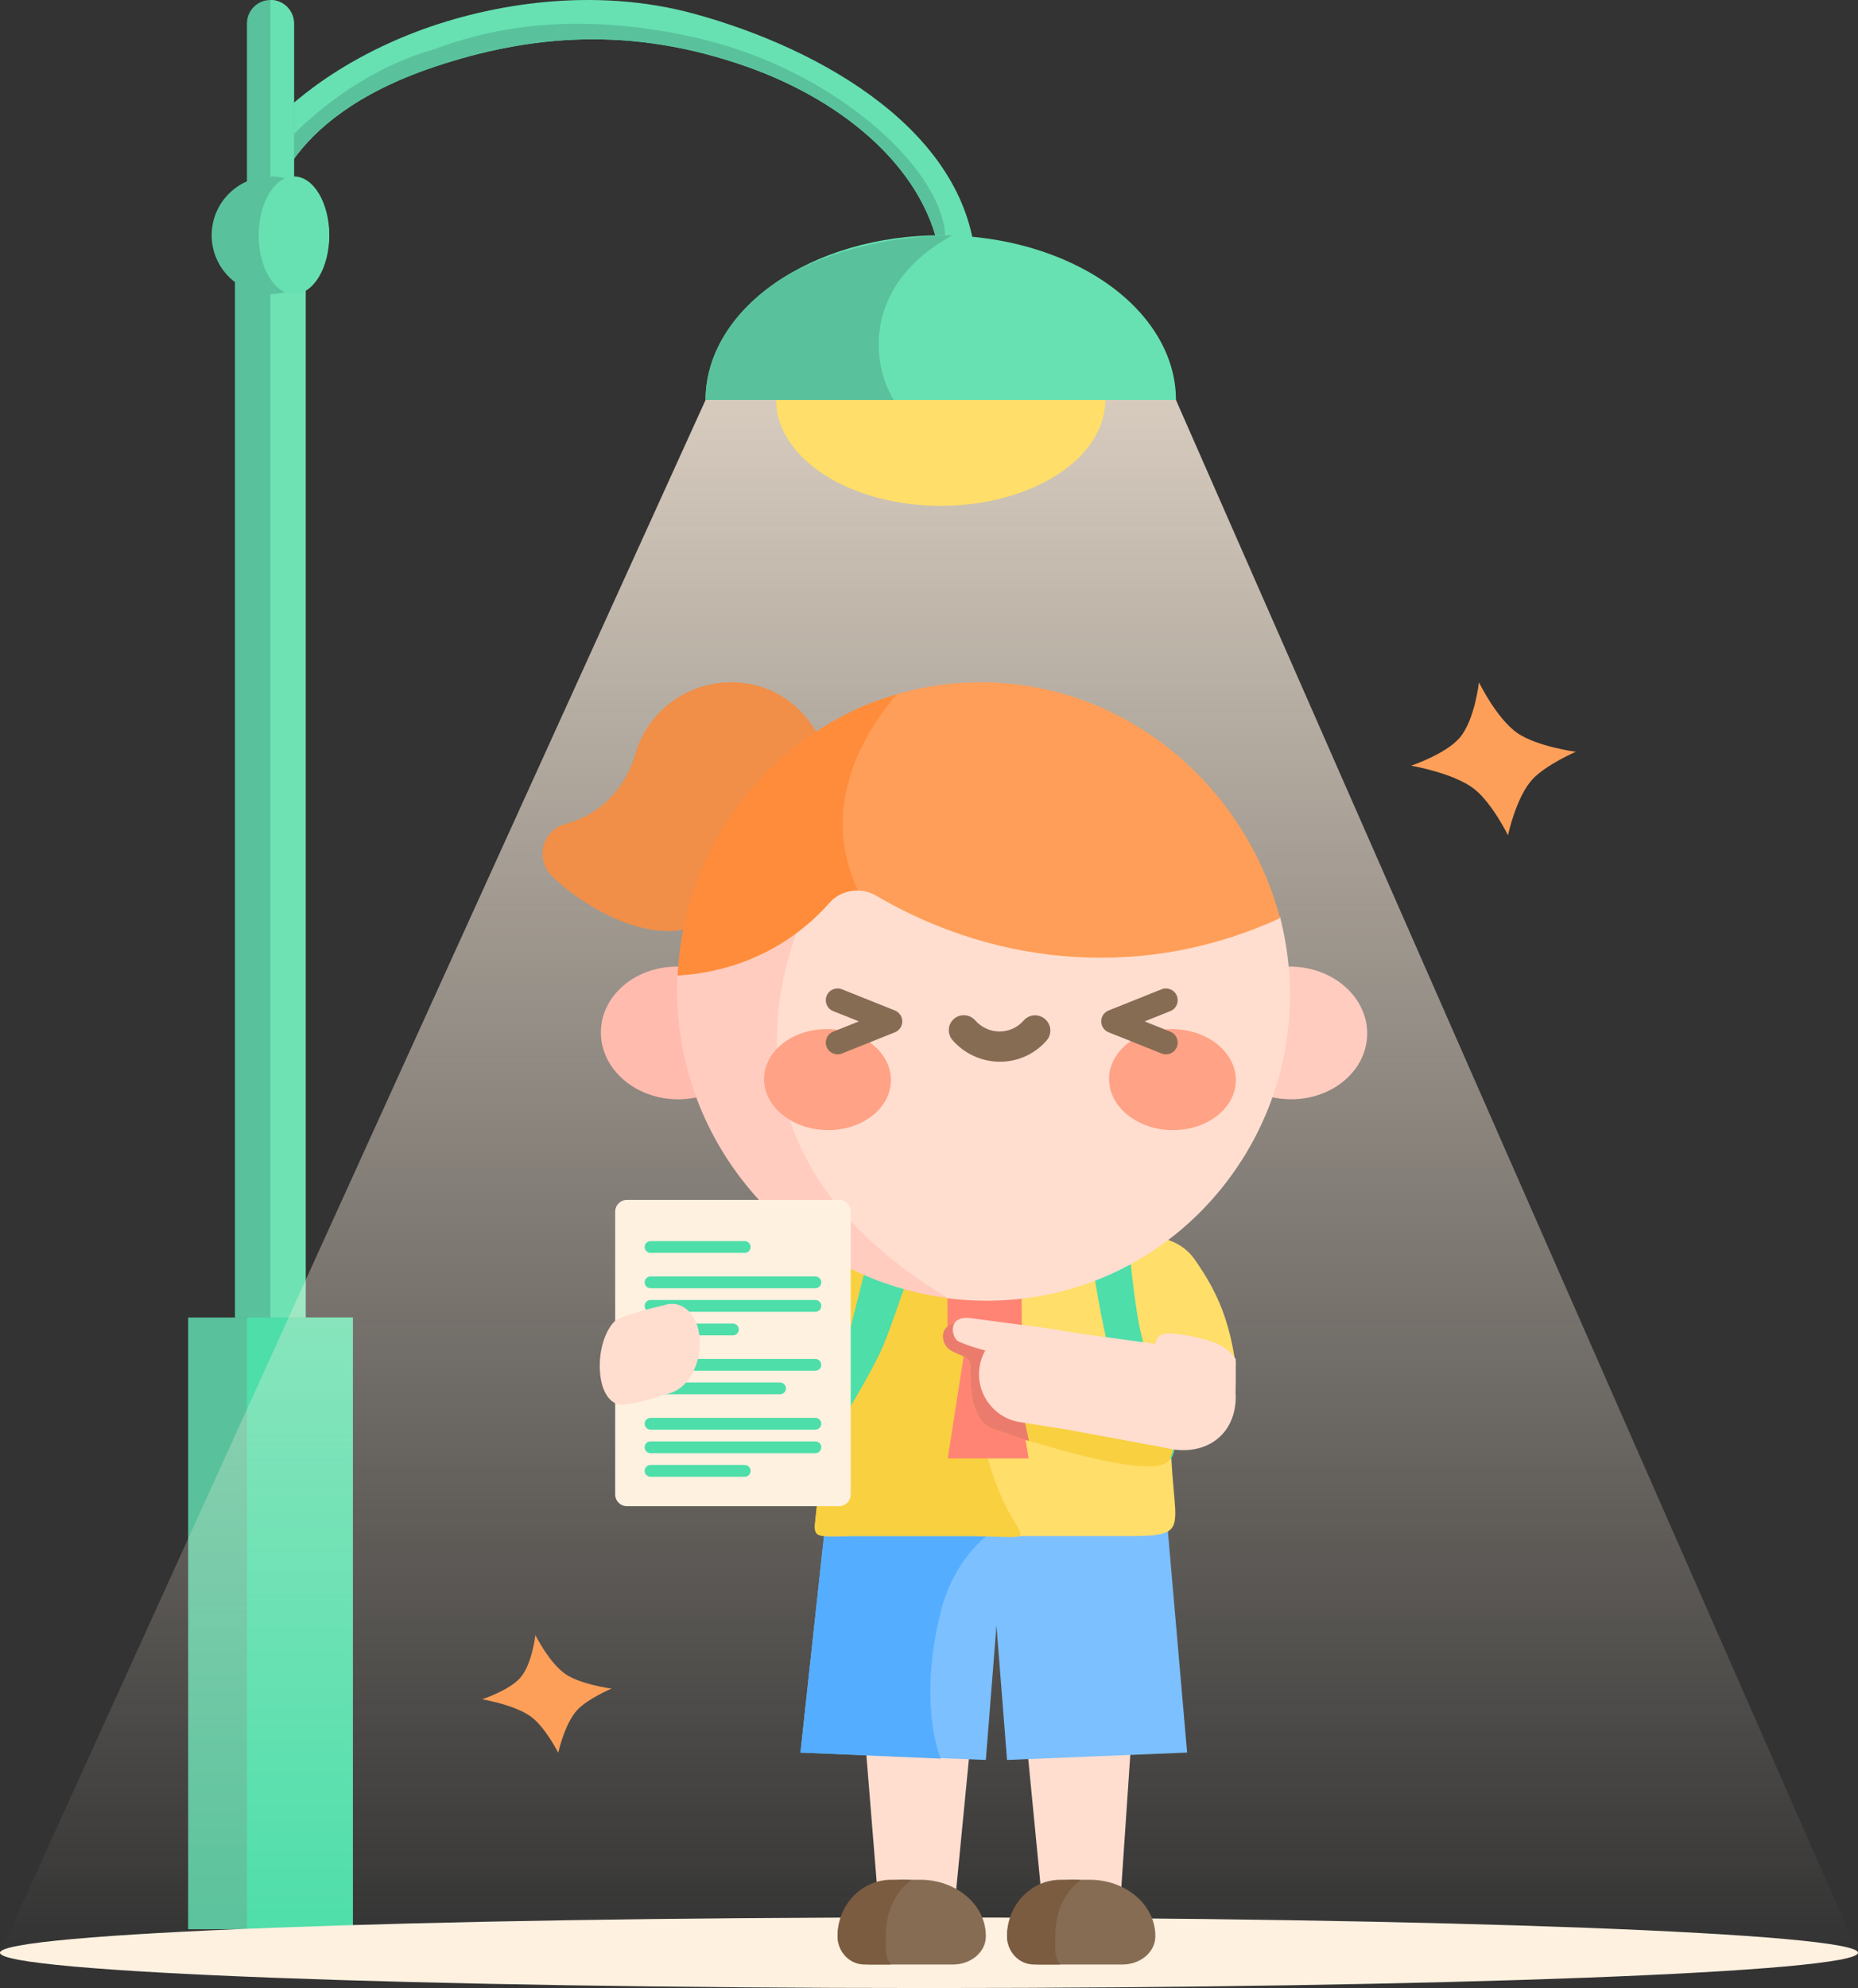 <svg width="158" height="169" viewBox="0 0 158 169" fill="none" xmlns="http://www.w3.org/2000/svg">
  <rect x="0" y="0" width="158" height="169" fill="#333333" stroke="none"/>
  <path
    d="M83 22.663C83.045 23.69 80 23.217 80 22.164C79 14.663 72 8.663 63.5 5.663C53.584 2.163 45 2.996 37 5.663C23.5 10.163 23 18.155 23 18.155V10.663C23 10.663 26.978 5.879 35.5 2.663C41.701 0.324 50.513 -1.151 59 1.163C70 4.163 82.5 11.337 83 22.663Z"
    fill="#68E1B2" />
  <path
    d="M59 3.163C72.5 6.163 82.5 16.664 80 22.164C79 14.663 72 8.663 63.5 5.663C53.584 2.163 45 2.996 37 5.663C23.5 10.163 23 18.155 23 18.155L22.5 14.163C22.5 14.163 28 6.664 37 4.163C43.201 1.824 50.413 1.255 59 3.163Z"
    fill="#59C29C" />
  <path d="M16 112H30V164H16V112Z" fill="#59C29C" />
  <path d="M21 112H30V164H21V112Z" fill="#4DDEAA" />
  <path d="M20 24H26V112H20V24Z" fill="#6FE2B4" />
  <path d="M20 24H23V112H20V24Z" fill="#59C29C" />
  <path
    d="M21 2C21 0.895 21.895 0 23 0C24.105 0 25 0.895 25 2V16C25 17.105 24.105 18 23 18C21.895 18 21 17.105 21 16V2Z"
    fill="#59C29C" />
  <path d="M23 0C24.105 0 25 0.895 25 2V18H23V0Z" fill="#68E1B2" />
  <path
    d="M28 20C28 22.761 25.761 25 23 25C20.239 25 18 22.761 18 20C18 17.239 20.239 15 23 15C25.761 15 28 17.239 28 20Z"
    fill="#59C29C" />
  <path
    d="M28 20C28 22.761 26.657 25 25 25C23.343 25 22 22.761 22 20C22 17.239 23.343 15 25 15C26.657 15 28 17.239 28 20Z"
    fill="#68E1B2" />
  <path id="lighting" d="M60 34L0 166H158L100 34H60Z" fill="url(#paint0_linear_104_190)" />
  <path
    d="M94 34C94 36.387 92.525 38.676 89.9 40.364C87.274 42.052 83.713 43 80 43C76.287 43 72.726 42.052 70.1 40.364C67.475 38.676 66 36.387 66 34H94Z"
    fill="#FFDE69" />
  <path
    d="M158 166C158 167.657 122.63 169 79 169C35.37 169 0 167.657 0 166C0 164.343 35.37 163 79 163C122.63 163 158 164.343 158 166Z"
    fill="#FFF1E0" />
  <path d="M88.789 163.397L85.636 130.967H97.347L95.095 164.298L88.789 163.397Z"
    fill="#FFDED0" />
  <path
    d="M81.132 162.496L84.285 130.066H72.124L74.826 163.397L81.132 162.496Z" fill="#FFDED0" />
  <path
    d="M68.07 148.984L70.322 128.265H99.149L100.95 148.984L85.636 149.61L84.736 138.174L83.835 149.61L68.07 148.984Z"
    fill="#7CC0FF" />
  <path
    d="M68.07 148.984L70.322 128.265L84 130.5C84 130.5 81.125 132.5 80 137C78 145 80 149.5 80 149.5L68.07 148.984Z"
    fill="#55ADFF" />
  <path
    d="M66.056 113.225C67.812 113.225 67.968 112.838 70.591 108.747C72.074 106.433 75.54 108.177 75.54 108.177C75.54 108.177 75.54 118.387 69.568 122C67.944 122.983 64.021 122.829 60.786 120.452C60.084 119.936 55.969 116.838 56.571 113.741C57.173 110.644 58.328 110.644 60.084 111.16C62.093 111.751 64.779 113.225 66.056 113.225Z"
    fill="#FFCCBF" />
  <path
    d="M62.019 113.055C66.025 112.053 63.521 109.549 67.913 107.086C71.772 104.921 76.541 106.354 76.541 106.354C76.541 106.354 75.039 117.061 68.529 121.568L62.019 113.055Z"
    fill="#FFDE69" />
  <path id="hand_right_up"
    d="M105.085 116.059C104.584 112.554 103.709 110.055 101.579 107.046C98.96 103.345 92.566 106.008 92.566 106.008C92.566 106.008 90.563 120.566 98.575 121.067L105.085 116.059Z"
    fill="#FFDE69">
    <animateTransform dur='1.5s' attributeName='transform' repeatCount='indefinite'
      type="translate"
      values="0; -1.5 0; 0;" />
  </path>
  <path
    d="M70.775 105.543H98.381C98.381 105.543 101.031 107.398 100.077 114.557C98.074 129.58 103.081 130.581 95.917 130.581C84.692 130.581 83.1 130.581 72.748 130.581C66.526 130.581 71.033 131.583 69.03 119.064C67.847 111.668 70.775 105.543 70.775 105.543Z"
    fill="#FFDE69" />
  <path
    d="M70.775 105.543C70.775 105.543 82.033 105.543 82.934 117.454C84.077 132.567 91.492 130.581 82.033 130.581C70.809 130.581 83.1 130.581 72.748 130.581C66.526 130.581 71.033 131.583 69.03 119.064C67.847 111.668 70.775 105.543 70.775 105.543Z"
    fill="#F9D040" />
  <path d="M87.472 123.977L85.974 114.947H82.001L80.593 123.977H87.472Z"
    fill="#FF8474" />
  <path
    d="M80.548 107.547L80.573 112.602C80.581 114.323 82.002 115.717 83.746 115.717C85.49 115.717 86.897 114.323 86.889 112.602L86.864 107.547H80.548Z"
    fill="#FF8474" />
  <path
    d="M77.042 109.049C77.042 109.049 75.608 113.269 75.039 114.557C73.67 117.658 69.531 124.071 69.531 124.071C69.531 124.071 69.03 122.569 69.03 121.567C69.03 121.312 69.03 121.067 69.03 121.067C69.03 121.067 71.033 118.062 72.034 114.056C72.625 111.695 73.537 108.047 73.537 108.047C74.389 108.16 77.042 109.049 77.042 109.049Z"
    fill="#4DDEAA" />
  <path
    d="M93.066 108.548C93.066 108.548 94 114.27 94.569 115.558C95.938 118.659 99.576 124.071 99.576 124.071C99.576 124.071 100.077 123.07 100.077 122.068C100.077 121.067 99.577 120.065 99.577 120.065C99.577 120.065 98.074 117.562 97.073 113.556C96.483 111.195 96.071 106.545 96.071 106.545C95.219 106.658 93.066 108.548 93.066 108.548Z"
    fill="#4DDEAA" />
  <path
    d="M80.5 114.5C80.027 113.879 80 112.9 81 112.5C83.5 111.5 98.5 115 98.5 115C98.5 115 100.903 120.754 99.5 124C98.891 125.411 93.5 124.5 84.5 121.5C82.429 120.81 82.5 117.5 82.5 116C82.5 115.195 80.988 115.141 80.5 114.5Z"
    fill="#F9D040" />
  <path
    d="M80.5 114.5C80.027 113.879 80 112.9 81 112.5C83.5 111.5 86 115.5 86 115.5L87.5 122.5C87.5 122.5 86.385 122.129 84.5 121.5C82.429 120.81 82.5 117.5 82.5 116C82.5 115.195 80.988 115.14 80.5 114.5Z"
    fill="#EB7C6D" />
  <g id="girl_head" style="transform-box: fill-box; transform-origin: center 70%">
    <animateTransform dur='1.5s' attributeName='transform' repeatCount='indefinite'
      type="rotate"
      values="0; -5; 0;" additive="sum" />
    <path
      d="M69.414 62.205C68.002 59.834 65.683 58.221 62.79 58.023C58.643 57.74 55.098 60.391 54.035 64.093C53.348 66.485 51.737 68.526 49.456 69.546C48.965 69.765 48.494 69.932 48.048 70.056C46.094 70.599 45.484 73.067 46.943 74.488C49.235 76.72 54.184 79.894 58.342 78.988C57.67 81.554 57.594 83.683 57.624 87.028L65.228 87.424C65.362 73.502 68.034 63.377 78.732 58.842C74.36 59.221 73.021 60.104 69.414 62.205Z"
      fill="#F18E47" />
    <path
      d="M109.8 93.448C113.399 93.448 116.293 90.923 116.264 87.808C116.235 84.694 113.293 82.169 109.694 82.169C106.095 82.169 103.201 84.695 103.23 87.809C103.259 90.924 106.2 93.449 109.8 93.448Z"
      fill="#FFCCBF" />
    <path
      d="M57.667 93.451C61.266 93.451 64.16 90.925 64.131 87.811C64.102 84.696 61.16 82.171 57.561 82.171C53.962 82.172 51.068 84.697 51.097 87.811C51.126 90.926 54.067 93.451 57.667 93.451Z"
      fill="#FFBBAE" />
    <path
      d="M83.889 110.573C83.818 110.573 83.753 110.573 83.684 110.571C82.643 110.563 81.615 110.493 80.605 110.367C80.603 110.367 80.603 110.367 80.603 110.365C80.601 110.365 80.601 110.363 80.598 110.363C80.216 110.245 46.865 99.731 71.25 71.865C71.322 71.846 71.393 71.829 71.466 71.815C79.686 69.925 91.744 70.363 108.85 77.945C113.109 94.514 100.797 110.572 83.889 110.573Z"
      fill="#FFDED0" />
    <path
      d="M80.602 110.342C67.132 108.647 56.859 96.668 57.62 82.751C57.864 82.2 59.255 79.165 62.071 75.753C64.337 74.259 67.353 72.8 71.25 71.879C71.321 71.86 71.393 71.843 71.466 71.829C68.461 76.313 57.08 96.205 80.598 110.34C80.6 110.339 80.6 110.342 80.602 110.342Z"
      fill="#FFCCBF" />
    <path
      d="M87.146 58.28C83.356 57.722 79.668 58.018 76.252 59.019C76.252 59.019 76.249 59.019 76.245 59.021C75.927 59.173 61.869 65.954 72.95 75.703C73.487 75.714 74.025 75.861 74.516 76.148C85.033 82.311 97.637 83.226 108.851 78.051C106.15 67.813 97.596 59.81 87.146 58.28Z"
      fill="#FF9E58" />
    <path
      d="M72.95 75.704C72.537 75.694 72.126 75.766 71.74 75.914C71.286 76.092 70.868 76.374 70.526 76.76C67.26 80.447 62.709 82.637 57.622 82.928C58.215 71.365 65.997 62.02 76.252 59.019C73.399 62.373 69.653 68.602 72.95 75.704Z"
      fill="#FF8C3A" />
    <path
      d="M70.413 96.069C73.392 96.075 75.786 94.157 75.762 91.785C75.738 89.414 73.304 87.487 70.326 87.482C67.347 87.476 64.953 89.394 64.977 91.766C65.001 94.137 67.435 96.064 70.413 96.069Z"
      fill="#FFA285" />
    <path
      d="M94.309 91.766C94.334 94.137 96.767 96.064 99.746 96.069C100.33 96.07 100.891 95.998 101.417 95.862C103.57 95.305 105.115 93.692 105.095 91.786C105.071 89.414 102.637 87.487 99.659 87.482C96.68 87.477 94.285 89.394 94.309 91.766Z"
      fill="#FFA285" />
    <path fill-rule="evenodd" clip-rule="evenodd"
      d="M70.295 84.654C70.5 84.141 71.082 83.892 71.594 84.097L76.099 85.898C76.478 86.05 76.728 86.418 76.728 86.827C76.728 87.236 76.479 87.603 76.099 87.755L71.595 89.557C71.082 89.762 70.501 89.513 70.295 89C70.09 88.487 70.34 87.905 70.852 87.7L73.035 86.827L70.852 85.954C70.339 85.749 70.09 85.167 70.295 84.654Z"
      fill="#876C54" />
    <path fill-rule="evenodd" clip-rule="evenodd"
      d="M100.077 84.654C99.872 84.141 99.29 83.892 98.777 84.097L94.273 85.898C93.893 86.05 93.644 86.418 93.644 86.827C93.645 87.236 93.894 87.603 94.273 87.755L98.778 89.557C99.29 89.762 99.873 89.513 100.077 89C100.283 88.487 100.033 87.905 99.52 87.7L97.337 86.827L99.52 85.954C100.033 85.749 100.282 85.167 100.077 84.654Z"
      fill="#876C54" />
    <path
      d="M85.026 90.257C83.493 90.254 82.029 89.589 81.009 88.432C80.536 87.895 80.584 87.083 81.116 86.617C81.648 86.152 82.461 86.209 82.934 86.745C83.459 87.341 84.213 87.684 85.002 87.685C85.79 87.686 86.538 87.345 87.052 86.75C87.513 86.215 88.326 86.161 88.867 86.628C89.407 87.096 89.471 87.908 89.009 88.443C88.011 89.597 86.56 90.259 85.026 90.257Z"
      fill="#876C54" />
  </g>
  <path id="hand_right_down"
    d="M83.788 114.791C83.115 114.639 82.364 114.406 81.548 114.056C80.898 113.778 80.503 111.781 82.55 112.053C82.842 112.092 85.398 112.433 87.449 112.707C87.636 112.71 87.825 112.727 88.015 112.757L89.041 112.919C89.659 113.001 90.061 113.055 90.061 113.055L90.032 113.075L92.086 113.4L98.236 114.238C98.327 113.928 98.439 113.692 98.575 113.555C99.076 113.054 101.784 113.623 103.082 114.056C104.584 114.557 105.085 115.559 105.085 115.559L105.085 117.061C105.085 117.061 105.085 117.683 105.068 118.406C105.099 118.783 105.084 119.182 105.019 119.6L105.018 119.612C105.006 119.693 104.991 119.773 104.974 119.851C104.414 122.587 101.843 123.795 99.075 123.07L90.806 121.537L86.736 120.893C84.487 120.538 82.951 118.428 83.304 116.182C83.383 115.678 83.551 115.21 83.788 114.791Z"
    fill="#FFDED0">
    <animateTransform dur='1.5s' attributeName='transform' repeatCount='indefinite'
      type="translate"
      values="0; -1.5 0; 0;" />
  </path>
  <g id="hand_left_with_paper" style="transform-box: fill-box; transform-origin: 5% 60%">
    <animateTransform dur='1.5s' attributeName='transform' repeatCount='indefinite'
      type="translate"
      values="0; 3 -2; 0;" />
    <animateTransform dur='1.5s' attributeName='transform' repeatCount='indefinite'
      type="rotate"
      values="0; -7; 0;" additive="sum" />
    <path
      d="M52.314 103C52.314 102.448 52.762 102 53.314 102H71.344C71.897 102 72.344 102.448 72.344 103V127.04C72.344 127.592 71.897 128.04 71.344 128.04H53.314C52.762 128.04 52.314 127.592 52.314 127.04V103Z"
      fill="#FFF1E0" />
    <path fill-rule="evenodd" clip-rule="evenodd"
      d="M54.819 109.011C54.819 108.735 55.042 108.511 55.319 108.511H69.34C69.616 108.511 69.84 108.735 69.84 109.011C69.84 109.287 69.616 109.511 69.34 109.511H55.319C55.042 109.511 54.819 109.287 54.819 109.011Z"
      fill="#4DDEAA" />
    <path fill-rule="evenodd" clip-rule="evenodd"
      d="M54.819 106.006C54.819 105.73 55.042 105.506 55.319 105.506H63.331C63.607 105.506 63.831 105.73 63.831 106.006C63.831 106.282 63.607 106.506 63.331 106.506H55.319C55.042 106.506 54.819 106.282 54.819 106.006Z"
      fill="#4DDEAA" />
    <path fill-rule="evenodd" clip-rule="evenodd"
      d="M54.819 111.013C54.819 110.737 55.042 110.513 55.319 110.513H69.34C69.616 110.513 69.84 110.737 69.84 111.013C69.84 111.29 69.616 111.513 69.34 111.513H55.319C55.042 111.513 54.819 111.29 54.819 111.013Z"
      fill="#4DDEAA" />
    <path fill-rule="evenodd" clip-rule="evenodd"
      d="M54.819 113.017C54.819 112.741 55.042 112.517 55.319 112.517H62.329C62.605 112.517 62.829 112.741 62.829 113.017C62.829 113.293 62.605 113.517 62.329 113.517H55.319C55.042 113.517 54.819 113.293 54.819 113.017Z"
      fill="#4DDEAA" />
    <path fill-rule="evenodd" clip-rule="evenodd"
      d="M54.819 116.022C54.819 115.746 55.042 115.522 55.319 115.522H69.34C69.616 115.522 69.84 115.746 69.84 116.022C69.84 116.298 69.616 116.522 69.34 116.522H55.319C55.042 116.522 54.819 116.298 54.819 116.022Z"
      fill="#4DDEAA" />
    <path fill-rule="evenodd" clip-rule="evenodd"
      d="M54.819 118.024C54.819 117.748 55.042 117.524 55.319 117.524H66.335C66.612 117.524 66.835 117.748 66.835 118.024C66.835 118.3 66.612 118.524 66.335 118.524H55.319C55.042 118.524 54.819 118.3 54.819 118.024Z"
      fill="#4DDEAA" />
    <path fill-rule="evenodd" clip-rule="evenodd"
      d="M54.819 121.029C54.819 120.753 55.042 120.529 55.319 120.529H69.34C69.616 120.529 69.84 120.753 69.84 121.029C69.84 121.305 69.616 121.529 69.34 121.529H55.319C55.042 121.529 54.819 121.305 54.819 121.029Z"
      fill="#4DDEAA" />
    <path fill-rule="evenodd" clip-rule="evenodd"
      d="M54.819 123.032C54.819 122.756 55.042 122.532 55.319 122.532H69.34C69.616 122.532 69.84 122.756 69.84 123.032C69.84 123.308 69.616 123.532 69.34 123.532H55.319C55.042 123.532 54.819 123.308 54.819 123.032Z"
      fill="#4DDEAA" />
    <path fill-rule="evenodd" clip-rule="evenodd"
      d="M54.819 125.035C54.819 124.759 55.042 124.535 55.319 124.535H63.331C63.607 124.535 63.831 124.759 63.831 125.035C63.831 125.311 63.607 125.535 63.331 125.535H55.319C55.042 125.535 54.819 125.311 54.819 125.035Z"
      fill="#4DDEAA" />
    <path
      d="M55.058 119.008L55.059 119.01L55.147 118.983C55.268 118.949 55.371 118.917 55.456 118.89L57.005 118.423C58.502 117.992 59.623 115.962 59.508 113.889C59.404 111.997 58.307 110.723 56.978 110.843L56.981 110.837C56.981 110.837 56.966 110.841 56.939 110.847C56.825 110.859 56.709 110.882 56.592 110.916L56.423 110.964C55.282 111.232 52.744 111.868 52.255 112.339C51.524 113.043 50.911 114.686 51.011 116.487C51.121 118.499 52.026 119.56 53.12 119.403C53.961 119.282 54.615 119.13 55.058 119.008Z"
      fill="#FFDDCF" />
  </g>
  <path
    d="M83.835 164.579V164.607C83.835 165.928 82.586 167 81.043 167H74.015C72.472 167 71.223 165.928 71.223 164.607V164.579C71.223 161.937 73.723 159.794 76.807 159.794H78.251C78.48 159.794 78.705 159.805 78.927 159.829C81.693 160.114 83.835 162.134 83.835 164.579Z"
    fill="#876C54" />
  <path
    d="M75.325 164.641V165.656C75.325 166.209 75.49 166.666 75.753 167H73.509C72.246 167 71.223 165.929 71.223 164.607V164.579C71.223 161.937 73.269 159.794 75.794 159.794H76.976C77.163 159.794 77.348 159.805 77.529 159.829C77.529 159.829 75.325 161.084 75.325 164.641Z"
    fill="#7B5C41" />
  <path
    d="M98.248 164.579V164.607C98.248 165.928 96.999 167 95.456 167H88.428C86.885 167 85.636 165.928 85.636 164.607V164.579C85.636 161.937 88.136 159.794 91.22 159.794H92.664C92.893 159.794 93.118 159.805 93.34 159.829C96.105 160.114 98.248 162.134 98.248 164.579Z"
    fill="#876C54" />
  <path
    d="M89.737 164.641V165.656C89.737 166.209 89.903 166.666 90.165 167H87.921C86.659 167 85.636 165.929 85.636 164.607V164.579C85.636 161.937 87.682 159.794 90.207 159.794H91.389C91.576 159.794 91.761 159.805 91.942 159.829C91.942 159.829 89.737 161.084 89.737 164.641Z"
    fill="#7B5C41" />
  <path
    d="M100 34C100 30.287 97.893 26.726 94.142 24.101C90.391 21.475 85.304 20 80 20C74.696 20 69.609 21.475 65.858 24.101C62.107 26.726 60 30.287 60 34H100Z"
    fill="#68E1B2" />
  <path
    d="M76 34C74 30.684 73.5 24.101 81 20C75.696 20 69.609 21.475 65.858 24.101C62.107 26.726 60 30.287 60 34H76Z"
    fill="#59C29C" />
  <path id="shine_right" style="transform-box: fill-box; transform-origin: center center"
    d="M129.059 62.333C130.714 63.464 134 63.909 134 63.909C134 63.909 131.436 65.018 130.294 66.273C128.921 67.781 128.235 71 128.235 71C128.235 71 126.875 68.247 125.353 67.061C123.617 65.707 120 65.091 120 65.091C120 65.091 122.922 64.11 124.118 62.727C125.414 61.228 125.765 58 125.765 58C125.765 58 127.279 61.117 129.059 62.333Z"
    fill="#FE9F59">
    <animateTransform dur='1.5s' attributeName='transform' repeatCount='indefinite'
      type="scale"
      values="1;0.5;1" additive="sum" />
    <animate attributeName="opacity" values="1;0;1;" dur="1.5s"
      repeatCount="indefinite" />
  </path>
  <path id="shine_left" style="transform-box: fill-box; transform-origin: center center"
    d="M48.118 142.333C49.418 143.203 52 143.545 52 143.545C52 143.545 49.986 144.398 49.088 145.364C48.01 146.524 47.471 149 47.471 149C47.471 149 46.401 146.882 45.206 145.97C43.842 144.928 41 144.455 41 144.455C41 144.455 43.296 143.7 44.235 142.636C45.254 141.483 45.529 139 45.529 139C45.529 139 46.719 141.398 48.118 142.333Z"
    fill="#FE9F59">
    <animateTransform dur='1.5s' begin='-0.2s' attributeName='transform' repeatCount='indefinite'
      type="scale"
      values="1;0.5;1" additive="sum" />
    <animate attributeName="opacity" values="1;0;1;" dur="1.5s" begin='-0.2s'
      repeatCount="indefinite" />
  </path>
  <defs>
    <linearGradient id="paint0_linear_104_190" x1="79" y1="34" x2="79" y2="166"
      gradientUnits="userSpaceOnUse">
      <stop stop-color="#FFF1E0" stop-opacity="0.8" />
      <stop offset="1" stop-color="#FFF1E0" stop-opacity="0" />
    </linearGradient>
  </defs>
</svg>
